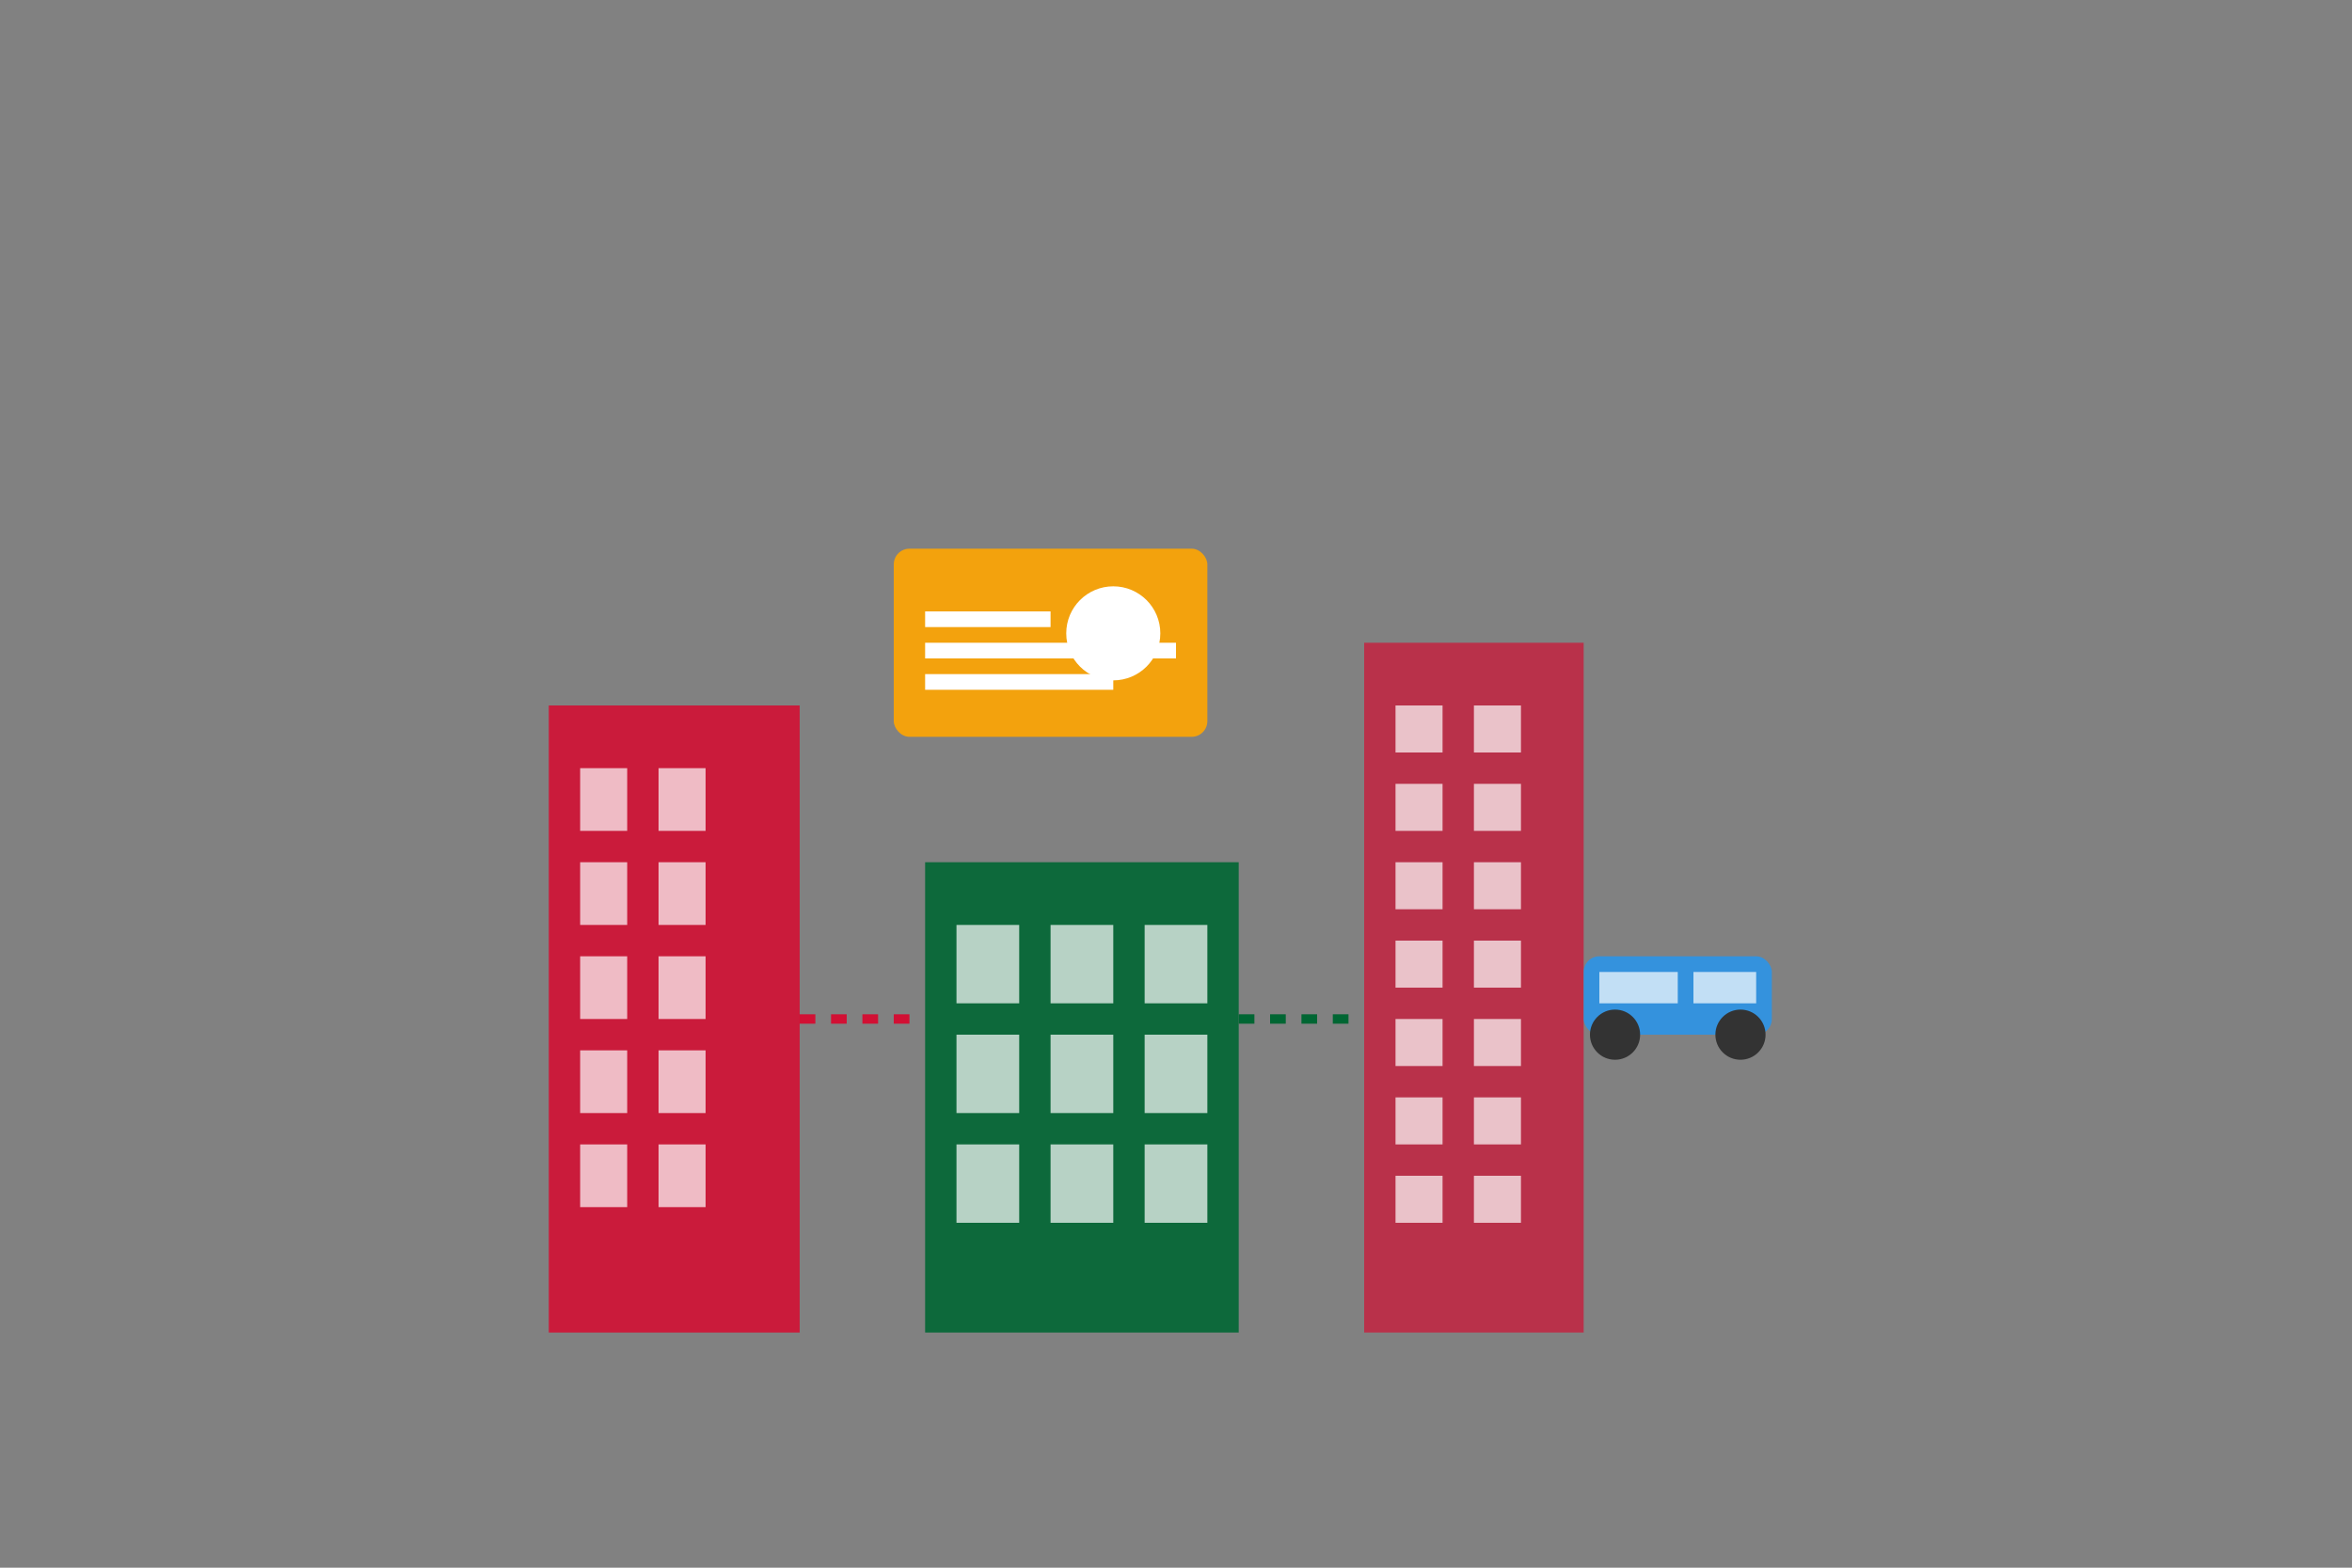 <svg width="600" height="400" viewBox="0 0 600 400" fill="none" xmlns="http://www.w3.org/2000/svg">
  <rect x="0" y="0" width="600" height="400" fill="#808080" stroke="none"/>
  <rect width="600" height="400" fill="white" fill-opacity="0.01"/>
  <g transform="translate(100, 100) scale(0.8)">
    <!-- Building 1 -->
    <rect x="50" y="100" width="80" height="200" fill="#d21034" opacity="0.9"/>
    <rect x="60" y="120" width="15" height="20" fill="white" opacity="0.7"/>
    <rect x="85" y="120" width="15" height="20" fill="white" opacity="0.7"/>
    <rect x="60" y="150" width="15" height="20" fill="white" opacity="0.7"/>
    <rect x="85" y="150" width="15" height="20" fill="white" opacity="0.7"/>
    <rect x="60" y="180" width="15" height="20" fill="white" opacity="0.7"/>
    <rect x="85" y="180" width="15" height="20" fill="white" opacity="0.7"/>
    <rect x="60" y="210" width="15" height="20" fill="white" opacity="0.7"/>
    <rect x="85" y="210" width="15" height="20" fill="white" opacity="0.7"/>
    <rect x="60" y="240" width="15" height="20" fill="white" opacity="0.7"/>
    <rect x="85" y="240" width="15" height="20" fill="white" opacity="0.7"/>
    <!-- Building 2 -->
    <rect x="170" y="150" width="100" height="150" fill="#006633" opacity="0.9"/>
    <rect x="180" y="170" width="20" height="25" fill="white" opacity="0.7"/>
    <rect x="210" y="170" width="20" height="25" fill="white" opacity="0.7"/>
    <rect x="240" y="170" width="20" height="25" fill="white" opacity="0.7"/>
    <rect x="180" y="205" width="20" height="25" fill="white" opacity="0.7"/>
    <rect x="210" y="205" width="20" height="25" fill="white" opacity="0.7"/>
    <rect x="240" y="205" width="20" height="25" fill="white" opacity="0.7"/>
    <rect x="180" y="240" width="20" height="25" fill="white" opacity="0.7"/>
    <rect x="210" y="240" width="20" height="25" fill="white" opacity="0.7"/>
    <rect x="240" y="240" width="20" height="25" fill="white" opacity="0.7"/>
    <!-- Building 3 -->
    <rect x="310" y="80" width="70" height="220" fill="#d21034" opacity="0.7"/>
    <rect x="320" y="100" width="15" height="15" fill="white" opacity="0.7"/>
    <rect x="345" y="100" width="15" height="15" fill="white" opacity="0.7"/>
    <rect x="320" y="125" width="15" height="15" fill="white" opacity="0.7"/>
    <rect x="345" y="125" width="15" height="15" fill="white" opacity="0.7"/>
    <rect x="320" y="150" width="15" height="15" fill="white" opacity="0.7"/>
    <rect x="345" y="150" width="15" height="15" fill="white" opacity="0.7"/>
    <rect x="320" y="175" width="15" height="15" fill="white" opacity="0.7"/>
    <rect x="345" y="175" width="15" height="15" fill="white" opacity="0.7"/>
    <rect x="320" y="200" width="15" height="15" fill="white" opacity="0.7"/>
    <rect x="345" y="200" width="15" height="15" fill="white" opacity="0.7"/>
    <rect x="320" y="225" width="15" height="15" fill="white" opacity="0.7"/>
    <rect x="345" y="225" width="15" height="15" fill="white" opacity="0.7"/>
    <rect x="320" y="250" width="15" height="15" fill="white" opacity="0.7"/>
    <rect x="345" y="250" width="15" height="15" fill="white" opacity="0.7"/>
    <!-- Connection Lines -->
    <line x1="130" y1="200" x2="170" y2="200" stroke="#d21034" stroke-width="3" stroke-dasharray="5,5"/>
    <line x1="270" y1="200" x2="310" y2="200" stroke="#006633" stroke-width="3" stroke-dasharray="5,5"/>
    <!-- ID Card -->
    <rect x="160" y="50" width="100" height="60" rx="5" fill="#FFA500" opacity="0.9"/>
    <rect x="170" y="70" width="40" height="5" fill="white"/>
    <rect x="170" y="80" width="80" height="5" fill="white"/>
    <rect x="170" y="90" width="60" height="5" fill="white"/>
    <circle cx="230" cy="77" r="15" fill="white"/>
    <!-- Car -->
    <rect x="380" y="180" width="60" height="25" rx="5" fill="#2196F3" opacity="0.8"/>
    <circle cx="390" cy="205" r="8" fill="#333"/>
    <circle cx="430" cy="205" r="8" fill="#333"/>
    <rect x="385" y="185" width="25" height="10" fill="white" opacity="0.7"/>
    <rect x="415" y="185" width="20" height="10" fill="white" opacity="0.7"/>
  </g>
</svg>
